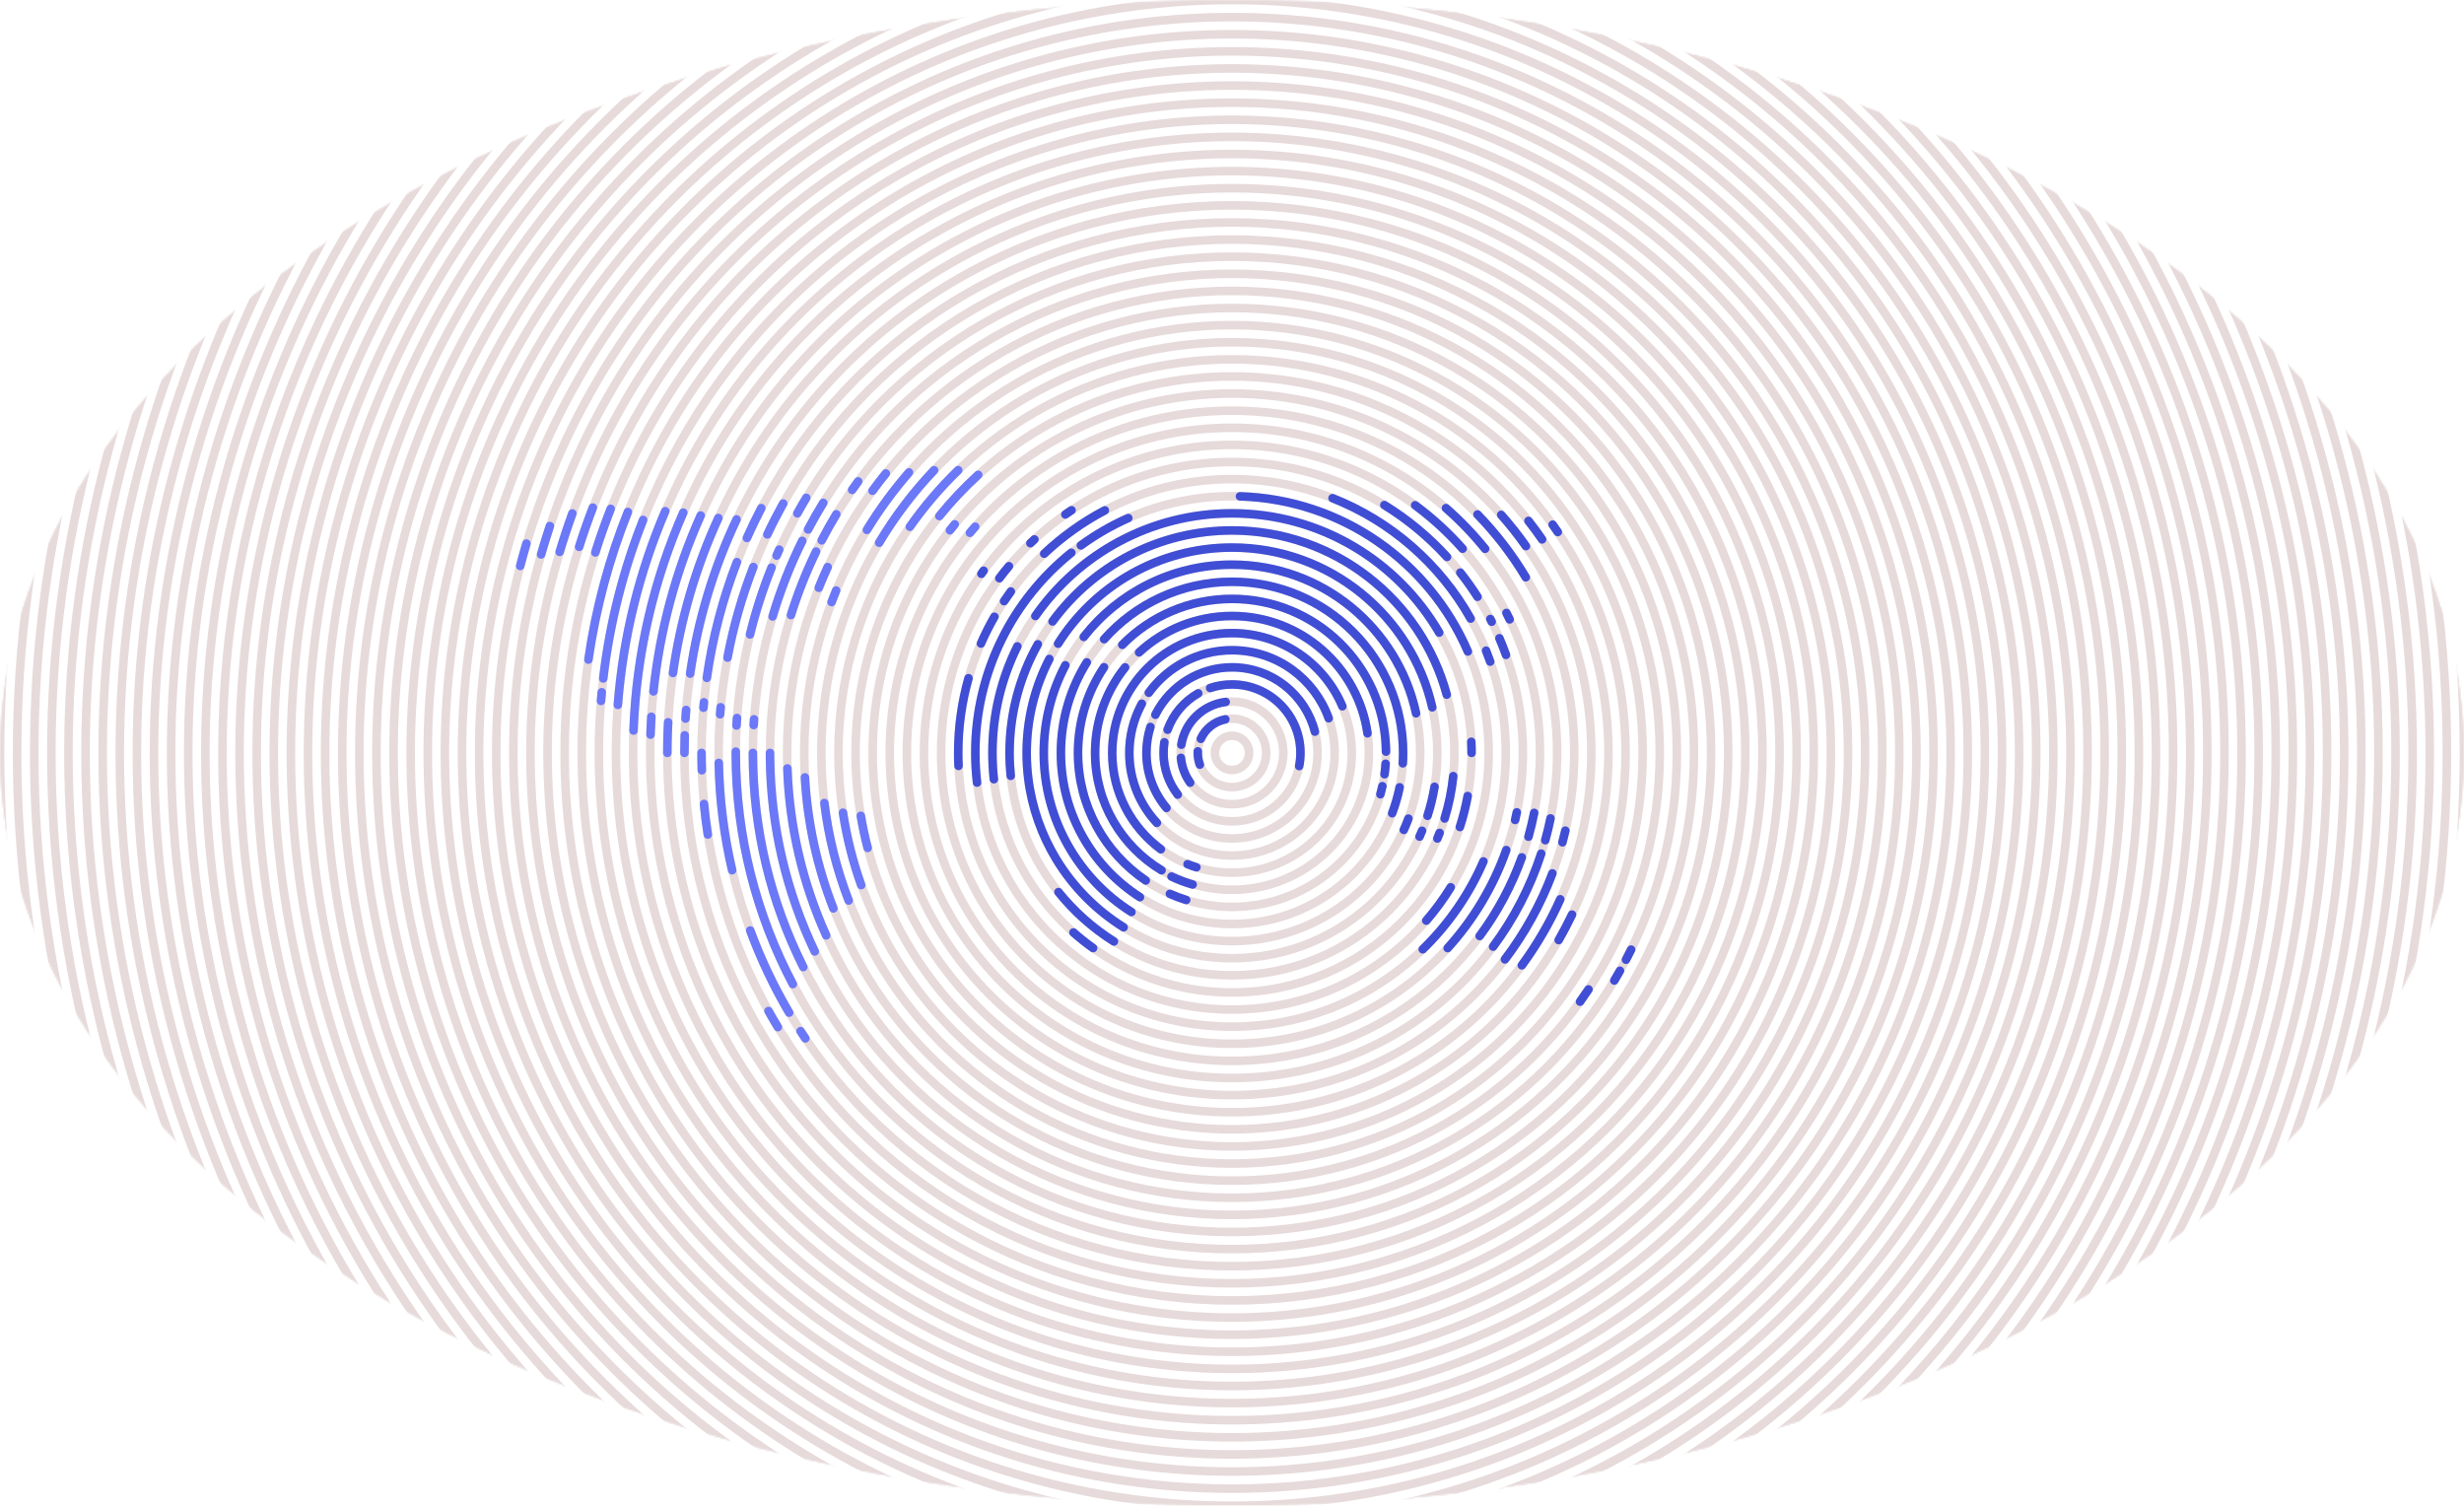 <?xml version="1.0" encoding="UTF-8"?>
<svg width="1440px" height="880px" viewBox="0 0 1440 880" version="1.1" xmlns="http://www.w3.org/2000/svg" xmlns:xlink="http://www.w3.org/1999/xlink">
    <title>images/worldmap-spatial</title>
    <defs>
        <radialGradient cx="50%" cy="50%" fx="50%" fy="50%" r="50%" gradientTransform="translate(0.5, 0.5), scale(0.611, 1), rotate(90), scale(1, 1.655), translate(-0.5, -0.5)" id="radialGradient-1">
            <stop stop-color="#000000" stop-opacity="0" offset="0%"></stop>
            <stop stop-color="#000000" stop-opacity="100" offset="100%"></stop>
        </radialGradient>
        <ellipse id="path-2" cx="720" cy="440" rx="720" ry="440"></ellipse>
    </defs>
    <g id="images/worldmap-spatial" stroke="none" stroke-width="1" fill="none" fill-rule="evenodd">
        <g id="Spatial-Map">
            <g id="Gradient-Circles">
                <mask id="mask-3" fill="white">
                    <use xlink:href="#path-2"></use>
                    <use id="alpha" fill="url(#radialGradient-1)" xlink:href="#path-2"></use>
                </mask>
                <g id="Circles" mask="url(#mask-3)" stroke="#E7DADA" stroke-width="5">
                    <g transform="translate(0, -280)">
                        <circle id="o1" cx="720" cy="720" r="10"></circle>
                        <circle id="o2" cx="720" cy="720" r="20"></circle>
                        <circle id="o3" cx="720" cy="720" r="30"></circle>
                        <circle id="o4" cx="720" cy="720" r="40"></circle>
                        <circle id="o5" cx="720" cy="720" r="50"></circle>
                        <circle id="o6" cx="720" cy="720" r="60"></circle>
                        <circle id="o7" cx="720" cy="720" r="70"></circle>
                        <circle id="o8" cx="720" cy="720" r="80"></circle>
                        <circle id="o9" cx="720" cy="720" r="90"></circle>
                        <circle id="o10" cx="720" cy="720" r="100"></circle>
                        <circle id="o11" cx="720" cy="720" r="110"></circle>
                        <circle id="o12" cx="720" cy="720" r="120"></circle>
                        <circle id="o13" cx="720" cy="720" r="130"></circle>
                        <circle id="o14" cx="720" cy="720" r="140"></circle>
                        <circle id="o15" cx="720" cy="720" r="150"></circle>
                        <circle id="o16" cx="720" cy="720" r="160"></circle>
                        <circle id="o17" cx="720" cy="720" r="170"></circle>
                        <circle id="o18" cx="720" cy="720" r="180"></circle>
                        <circle id="o19" cx="720" cy="720" r="190"></circle>
                        <circle id="o20" cx="720" cy="720" r="200"></circle>
                        <circle id="o21" cx="720" cy="720" r="210"></circle>
                        <circle id="o22" cx="720" cy="720" r="220"></circle>
                        <circle id="o23" cx="720" cy="720" r="230"></circle>
                        <circle id="o24" cx="720" cy="720" r="240"></circle>
                        <circle id="o25" cx="720" cy="720" r="250"></circle>
                        <circle id="o26" cx="720" cy="720" r="260"></circle>
                        <circle id="o27" cx="720" cy="720" r="270"></circle>
                        <circle id="o28" cx="720" cy="720" r="280"></circle>
                        <circle id="o29" cx="720" cy="720" r="290"></circle>
                        <circle id="o30" cx="720" cy="720" r="300"></circle>
                        <circle id="o31" cx="720" cy="720" r="310"></circle>
                        <circle id="o32" cx="720" cy="720" r="320"></circle>
                        <circle id="o33" cx="720" cy="720" r="330"></circle>
                        <circle id="o34" cx="720" cy="720" r="340"></circle>
                        <circle id="o35" cx="720" cy="720" r="350"></circle>
                        <circle id="o36" cx="720" cy="720" r="360"></circle>
                        <circle id="o37" cx="720" cy="720" r="370"></circle>
                        <circle id="o38" cx="720" cy="720" r="380"></circle>
                        <circle id="o39" cx="720" cy="720" r="390"></circle>
                        <circle id="o40" cx="720" cy="720" r="400"></circle>
                        <circle id="o41" cx="720" cy="720" r="410"></circle>
                        <circle id="o42" cx="720" cy="720" r="420"></circle>
                        <circle id="o43" cx="720" cy="720" r="430"></circle>
                        <circle id="o44" cx="720" cy="720" r="440"></circle>
                        <circle id="o45" cx="720" cy="720" r="450"></circle>
                        <circle id="o46" cx="720" cy="720" r="460"></circle>
                        <circle id="o47" cx="720" cy="720" r="470"></circle>
                        <circle id="o48" cx="720" cy="720" r="480"></circle>
                        <circle id="o49" cx="720" cy="720" r="490"></circle>
                        <circle id="o50" cx="720" cy="720" r="500"></circle>
                        <circle id="o51" cx="720" cy="720" r="510"></circle>
                        <circle id="o52" cx="720" cy="720" r="520"></circle>
                        <circle id="o53" cx="720" cy="720" r="530"></circle>
                        <circle id="o54" cx="720" cy="720" r="540"></circle>
                        <circle id="o55" cx="720" cy="720" r="550"></circle>
                        <circle id="o56" cx="720" cy="720" r="560"></circle>
                        <circle id="o57" cx="720" cy="720" r="570"></circle>
                        <circle id="o58" cx="720" cy="720" r="580"></circle>
                        <circle id="o59" cx="720" cy="720" r="590"></circle>
                        <circle id="o60" cx="720" cy="720" r="600"></circle>
                        <circle id="o61" cx="720" cy="720" r="610"></circle>
                        <circle id="o62" cx="720" cy="720" r="620"></circle>
                        <circle id="o63" cx="720" cy="720" r="630"></circle>
                        <circle id="o64" cx="720" cy="720" r="640"></circle>
                        <circle id="o65" cx="720" cy="720" r="650"></circle>
                        <circle id="o66" cx="720" cy="720" r="660"></circle>
                        <circle id="o67" cx="720" cy="720" r="670"></circle>
                        <circle id="o68" cx="720" cy="720" r="680"></circle>
                        <circle id="o69" cx="720" cy="720" r="690"></circle>
                        <circle id="o70" cx="720" cy="720" r="700"></circle>
                        <circle id="o71" cx="720" cy="720" r="710"></circle>
                        <circle id="o72" cx="720" cy="720" r="720"></circle>
                    </g>
                </g>
            </g>
            <g id="Rest-of-world" transform="translate(560, 290.071)" stroke="#404ED5" stroke-linecap="round" stroke-width="5">
                <path d="M156.102,130.308 C149.692,131.575 144.383,135.904 141.762,141.708 M140.02,149.032 C140.007,149.33 140,149.628 140,149.929 C140,152.341 140.427,154.654 141.21,156.795" id="o2x"></path>
                <path d="M156.31,120.153 C143.06,121.779 132.481,132.043 130.38,145.141 M130.136,152.808 C130.649,158.192 132.585,163.162 135.563,167.336" id="o3x"></path>
                <path d="M199.259,157.632 C199.745,155.139 200,152.564 200,149.929 C200,127.837 182.091,109.929 160,109.929 C155.531,109.929 151.234,110.661 147.221,112.013 M140.263,115.129 C132.016,119.817 125.599,127.35 122.348,136.394 M120.479,143.719 C120.164,145.742 120,147.816 120,149.929 C120,159.105 123.09,167.559 128.286,174.308" id="o4x"></path>
                <path d="M208.447,137.517 C202.927,115.907 183.33,99.929 160,99.929 C140.869,99.929 124.247,110.673 115.84,126.457 C115.633,126.846 115.432,127.237 115.235,127.632 M112.339,134.77 C110.82,139.551 110,144.644 110,149.929 C110,162.182 114.408,173.405 121.724,182.101" id="o5x"></path>
                <path d="M107.311,121.202 C107.125,121.543 106.942,121.886 106.762,122.231 C102.442,130.517 100,139.938 100,149.929 C100,165.728 106.107,180.102 116.089,190.817 M216.496,129.677 C208.189,106.505 186.03,89.929 160,89.929 C139.998,89.929 122.282,99.716 111.38,114.763" id="o6x"></path>
                <path d="M224.502,122.69 C213.878,97.561 188.998,79.929 160,79.929 C121.34,79.929 90,111.269 90,149.929 C90,173.024 101.184,193.507 118.432,206.256 M134.028,214.952 C135.72,215.629 137.443,216.241 139.197,216.786" id="o7x"></path>
                <path d="M239.186,138.472 C233.628,99.717 200.293,69.929 160,69.929 C139.035,69.929 119.954,77.993 105.689,91.189 M97.524,99.957 C86.558,113.648 80,131.023 80,149.929 C80,179.058 95.568,204.55 118.838,218.541 M124.645,222.197 C128.595,224.078 132.722,225.645 136.996,226.865" id="o8x"></path>
                <path d="M246.713,174.116 C247.147,172.557 247.54,170.981 247.891,169.389 M249.14,162.42 C249.422,160.389 249.636,158.336 249.78,156.264 M249.997,149.188 C249.991,148.478 249.977,147.769 249.955,147.063 C248.442,98.683 208.747,59.929 160,59.929 C134.904,59.929 112.207,70.2 95.884,86.769 M85.196,99.869 C75.598,114.181 70,131.401 70,149.929 C70,180.959 85.704,208.321 109.597,224.502 M123.7,232.308 C126.793,233.673 129.977,234.869 133.24,235.884" id="o9x"></path>
                <path d="M253.601,185.202 C255.442,180.32 256.911,175.257 257.976,170.046 M259.817,156.035 C259.938,154.015 260,151.979 260,149.929 C260,94.7 215.228,49.929 160,49.929 C130.281,49.929 103.591,62.893 85.274,83.474 M75.13,97.016 C65.541,112.363 60,130.499 60,149.929 C60,185.356 78.423,216.481 106.211,234.245" id="o10x"></path>
                <path d="M260.396,194.948 C261.37,192.778 262.277,190.57 263.112,188.328 M267.564,126.8 C256.941,77.154 212.817,39.929 160,39.929 C124.819,39.929 93.496,56.444 73.361,82.145 M62.613,98.737 C54.559,114.027 50,131.446 50,149.929 C50,189.063 70.436,223.424 101.218,242.923" id="o11x"></path>
                <path d="M269.603,198.86 C270.11,197.726 270.6,196.584 271.072,195.432 M274.268,186.678 C276.031,181.193 277.41,175.535 278.373,169.738 M277.036,123.303 C264.925,69.843 217.124,29.929 160,29.929 C117.18,29.929 79.599,52.356 58.362,86.105 M53.263,95.037 C44.786,111.486 40,130.149 40,149.929 C40,155.043 40.32,160.082 40.941,165.027 C43.09,182.151 48.848,198.152 57.429,212.245 C67.218,228.324 80.682,241.92 96.654,251.866" id="o12x"></path>
                <path d="M284.254,188.269 C286.706,180.314 288.414,172.033 289.299,163.508 M285.501,115.899 C270.544,60.607 220.022,19.929 160,19.929 C116.942,19.929 78.773,40.862 55.116,73.107 M46.525,86.45 C36.001,105.224 30,126.875 30,149.929 C30,154.458 30.232,158.934 30.684,163.344 M58.586,231.27 C67.686,242.601 78.646,252.375 91.002,260.128 M280.025,199.956 C280.478,198.871 280.917,197.778 281.341,196.677" id="o13x"></path>
                <path d="M293.165,193.261 C295.078,187.379 296.612,181.325 297.738,175.129 M300,149.929 C300,149.067 299.992,148.207 299.977,147.349 C299.953,146.039 299.911,144.734 299.852,143.433 M281.099,79.632 C256.85,37.95 211.697,9.929 160,9.929 C112.418,9.929 70.381,33.666 45.083,69.944 M34.558,87.695 C25.24,106.441 20,127.573 20,149.929 C20,155.129 20.283,160.262 20.836,165.315 M67.337,254.877 C70.998,258.111 74.829,261.157 78.815,263.999" id="o14x"></path>
                <path d="M273.545,247.95 C278.804,241.864 283.582,235.35 287.82,228.468 M297.835,90.657 C275.436,38.64 224.454,1.828 164.668,0 M99.374,12.685 C89.535,17.038 80.252,22.417 71.661,28.688 M66.097,32.951 C31.892,60.444 10,102.63 10,149.929 C10,155.803 10.338,161.598 10.995,167.295" id="o15x"></path>
                <path d="M6.022,106.294 C2.099,120.165 0,134.802 0,149.929 C0,152.475 0.059,155.008 0.177,157.526 M271.477,264.702 C286.425,250.18 298.546,232.764 306.935,213.358 M310.894,96.591 C310.134,94.44 309.329,92.309 308.48,90.202 M299.462,71.447 C281.533,39.655 253.048,14.609 218.763,1.065 M85.683,8.199 C72.717,15.012 60.799,23.552 50.238,33.514 M30.738,55.616 C29.387,57.464 28.075,59.342 26.803,61.249 M21.156,70.361 C18.253,75.415 15.619,80.643 13.272,86.024" id="o16x"></path>
                <path d="M320.111,92.655 C318.935,89.367 317.66,86.126 316.291,82.936 M311.779,73.277 C311.51,72.745 311.238,72.214 310.963,71.684 M303.471,58.697 C300.36,53.813 297.005,49.1 293.425,44.572 M285.647,35.415 C274.946,23.681 262.624,13.451 249.034,5.081 M66.217,8.115 C65.004,8.919 63.802,9.738 62.612,10.571 M44.521,25.17 C43.729,25.903 42.945,26.643 42.167,27.391 M29.624,40.826 C27.701,43.121 25.838,45.468 24.036,47.864 M286.046,264.003 C300.971,247.522 312.708,228.1 320.286,206.711 M325.458,189.132 C325.807,187.652 326.137,186.165 326.447,184.671" id="o17x"></path>
                <path d="M333.257,198.906 C334.547,194.332 335.661,189.684 336.591,184.97 M322.257,71.906 C321.647,70.64 321.023,69.383 320.385,68.135 M294.762,30.597 C286.437,21.203 277.145,12.685 267.042,5.201 M14.846,43.464 C14.41,44.058 13.977,44.655 13.547,45.255 M304.746,256.947 C315.053,243.029 323.4,227.573 329.38,210.986" id="o18x"></path>
                <path d="M343.071,200.952 C344.236,196.763 345.261,192.515 346.141,188.214 M307.905,30.654 C300.985,22.083 293.334,14.126 285.049,6.877 M312.588,263.161 C324.708,246.855 334.277,228.538 340.702,208.803" id="o19x"></path>
                <path d="M331.693,47.295 C323.713,33.974 314.227,21.659 303.469,10.585 M319.507,270.601 C331.022,255.404 340.415,238.511 347.245,220.362 M353.104,202.187 C353.713,199.929 354.284,197.655 354.816,195.367" id="o20xx"></path>
                <path d="M331.774,29.094 C327.292,22.734 322.466,16.634 317.322,10.822 M329.382,274.089 C338.17,262.12 345.72,249.186 351.843,235.475" id="o21xx"></path>
                <path d="M341.223,25.161 C338.678,21.471 336.023,17.862 333.263,14.34 M350.915,259.327 C353.698,254.479 356.303,249.516 358.718,244.446" id="o22xx"></path>
                <path d="M350.389,20.846 C349.407,19.4 348.409,17.966 347.395,16.545" id="o23xx"></path>
                <path d="M363.41,295.303 C365.096,292.949 366.742,290.564 368.347,288.149" id="o25x"></path>
                <path d="M383.436,282.96 C384.563,281.071 385.667,279.166 386.747,277.246 M390.25,270.809 C391.278,268.856 392.281,266.888 393.26,264.906" id="o26x"></path>
            </g>
            <g id="Americas" transform="translate(304.005, 274.762)" stroke="#6B78F7" stroke-linecap="round" stroke-width="5">
                <path d="M265.903,33.052 C264.867,34.227 263.845,35.414 262.836,36.614" id="o20x"></path>
                <path d="M253.947,31.661 C252.997,32.811 252.06,33.972 251.134,35.143" id="o21x"></path>
                <path d="M267.68,2.747 C259.528,10.192 251.938,18.242 244.982,26.827 M199.054,202.008 C200.124,208.363 201.465,214.625 203.067,220.783" id="o22x"></path>
                <path d="M256.006,0 C245.576,10.101 236.1,21.18 227.725,33.09 M188.633,200.182 C190.859,214.789 194.459,228.943 199.298,242.51" id="o23x"></path>
                <path d="M177.764,194.52 C180.178,214.369 185.016,233.471 191.972,251.52 M241.888,0.051 C229.695,12.897 218.91,27.092 209.778,42.388" id="o24x"></path>
                <path d="M227.225,1.324 C218.126,11.794 209.884,23.028 202.607,34.918 M184.642,70.324 C183.722,72.564 182.834,74.821 181.977,77.094 M166.397,179.537 C167.913,206.425 173.679,232.177 183.032,256.132" id="o25xx"></path>
                <path d="M213.665,1.937 C210.995,5.241 208.404,8.613 205.895,12.048 M179.687,56.651 C177.856,60.629 176.122,64.661 174.489,68.745 M156.15,174.306 C157.339,208.992 165.322,241.952 178.81,271.898" id="o26xx"></path>
                <path d="M197.514,6.568 C196.317,8.212 195.139,9.871 193.98,11.543 M184.742,25.798 C181.736,30.773 178.886,35.852 176.198,41.03 M172.913,47.576 C167.139,59.483 162.214,71.879 158.216,84.683 M145.995,165.238 C145.995,166.113 145.995,166.988 146.008,167.862 C146.394,208.433 155.729,246.865 172.133,281.278" id="o27x"></path>
                <path d="M177.114,19.094 C173.993,24.183 171.031,29.38 168.234,34.678 M164.842,41.313 C157.869,55.419 152.05,70.196 147.506,85.521 M136.673,145.599 C136.596,146.72 136.525,147.843 136.46,148.967 M135.995,165.238 C135.995,165.433 135.995,165.627 135.995,165.822 C136.087,210.594 146.687,252.899 165.459,290.402" id="o28x"></path>
                <path d="M125.995,164.489 C125.995,164.739 125.995,164.988 125.995,165.238 C125.995,214.035 138.047,260.017 159.337,300.37 M167.187,16.174 C165.396,19.157 163.658,22.174 161.972,25.225 M151.369,46.433 C150.85,47.587 150.338,48.746 149.834,49.908 M146.889,56.949 C141.81,69.558 137.591,82.606 134.306,96.021 M126.7,144.85 C126.599,146.309 126.508,147.771 126.428,149.236" id="o29x"></path>
                <path d="M153.718,19.487 C150.427,25.396 147.33,31.428 144.436,37.574 M136.273,56.593 C129.679,73.557 124.584,91.27 121.15,109.569 M117.165,138.558 C117.045,139.929 116.933,141.303 116.831,142.68 M116.051,171.096 C116.464,192.629 119.145,213.606 123.865,233.798 M134.432,269.02 C140.612,285.783 148.247,301.842 157.183,317.043 M163.856,327.865 C164.769,329.278 165.694,330.683 166.631,332.079" id="o30x"></path>
                <path d="M107.411,195.062 C107.986,201.079 108.732,207.046 109.646,212.958 M145.116,316.099 C146.886,319.271 148.711,322.409 150.589,325.512 M140.897,22.198 C137.922,27.907 135.12,33.72 132.498,39.63 M126.65,53.743 C118.36,75.243 112.397,97.9 109.07,121.405 M107.389,135.653 C107.288,136.713 107.193,137.774 107.104,138.837 M105.995,165.238 C105.995,166.764 106.006,168.289 106.028,169.81 C106.055,171.677 106.099,173.54 106.159,175.399" id="o31x"></path>
                <path d="M126.46,28.792 C113.218,56.841 103.933,87.123 99.323,118.92 M96.965,140.14 C96.835,141.818 96.718,143.5 96.613,145.185 M96.157,154.971 C96.049,158.38 95.995,161.803 95.995,165.238" id="o32x"></path>
                <path d="M115.804,27.984 C102.86,56.25 93.79,86.66 89.275,118.535 M86.472,147.35 C86.245,151.6 86.098,155.871 86.033,160.162 C86.008,161.851 85.995,163.543 85.995,165.238" id="o33x"></path>
                <path d="M105.49,26.515 C91.191,58.473 81.68,93.042 77.871,129.309 M76.641,144.117 C76.428,147.583 76.268,151.062 76.16,154.555" id="o34x"></path>
                <path d="M95.301,24.821 C78.103,64.043 67.889,107.024 66.234,152.19" id="o35x"></path>
                <path d="M84.766,23.98 C69.735,59.181 60.151,97.264 57.073,137.17" id="o36x"></path>
                <path d="M71.85,29.087 C60.271,58.33 52.312,89.4 48.524,121.746 M47.671,129.797 C47.51,131.483 47.361,133.172 47.224,134.865" id="37x"></path>
                <path d="M62.936,24.434 C52.022,51.774 44.193,80.679 39.877,110.719" id="38x"></path>
                <path d="M52.894,22.622 C49.611,30.974 46.608,39.467 43.896,48.088" id="o39x"></path>
                <path d="M42.447,21.893 C39.553,29.429 36.881,37.075 34.438,44.822" id="o40x"></path>
                <path d="M30.494,25.308 C27.811,32.698 25.334,40.188 23.071,47.769" id="o41x"></path>
                <path d="M17.344,32.674 C15.522,38.157 13.81,43.69 12.21,49.271" id="o42x"></path>
                <path d="M3.641,42.923 C2.361,47.246 1.147,51.596 0,55.974" id="o43x"></path>
            </g>
        </g>
    </g>
</svg>